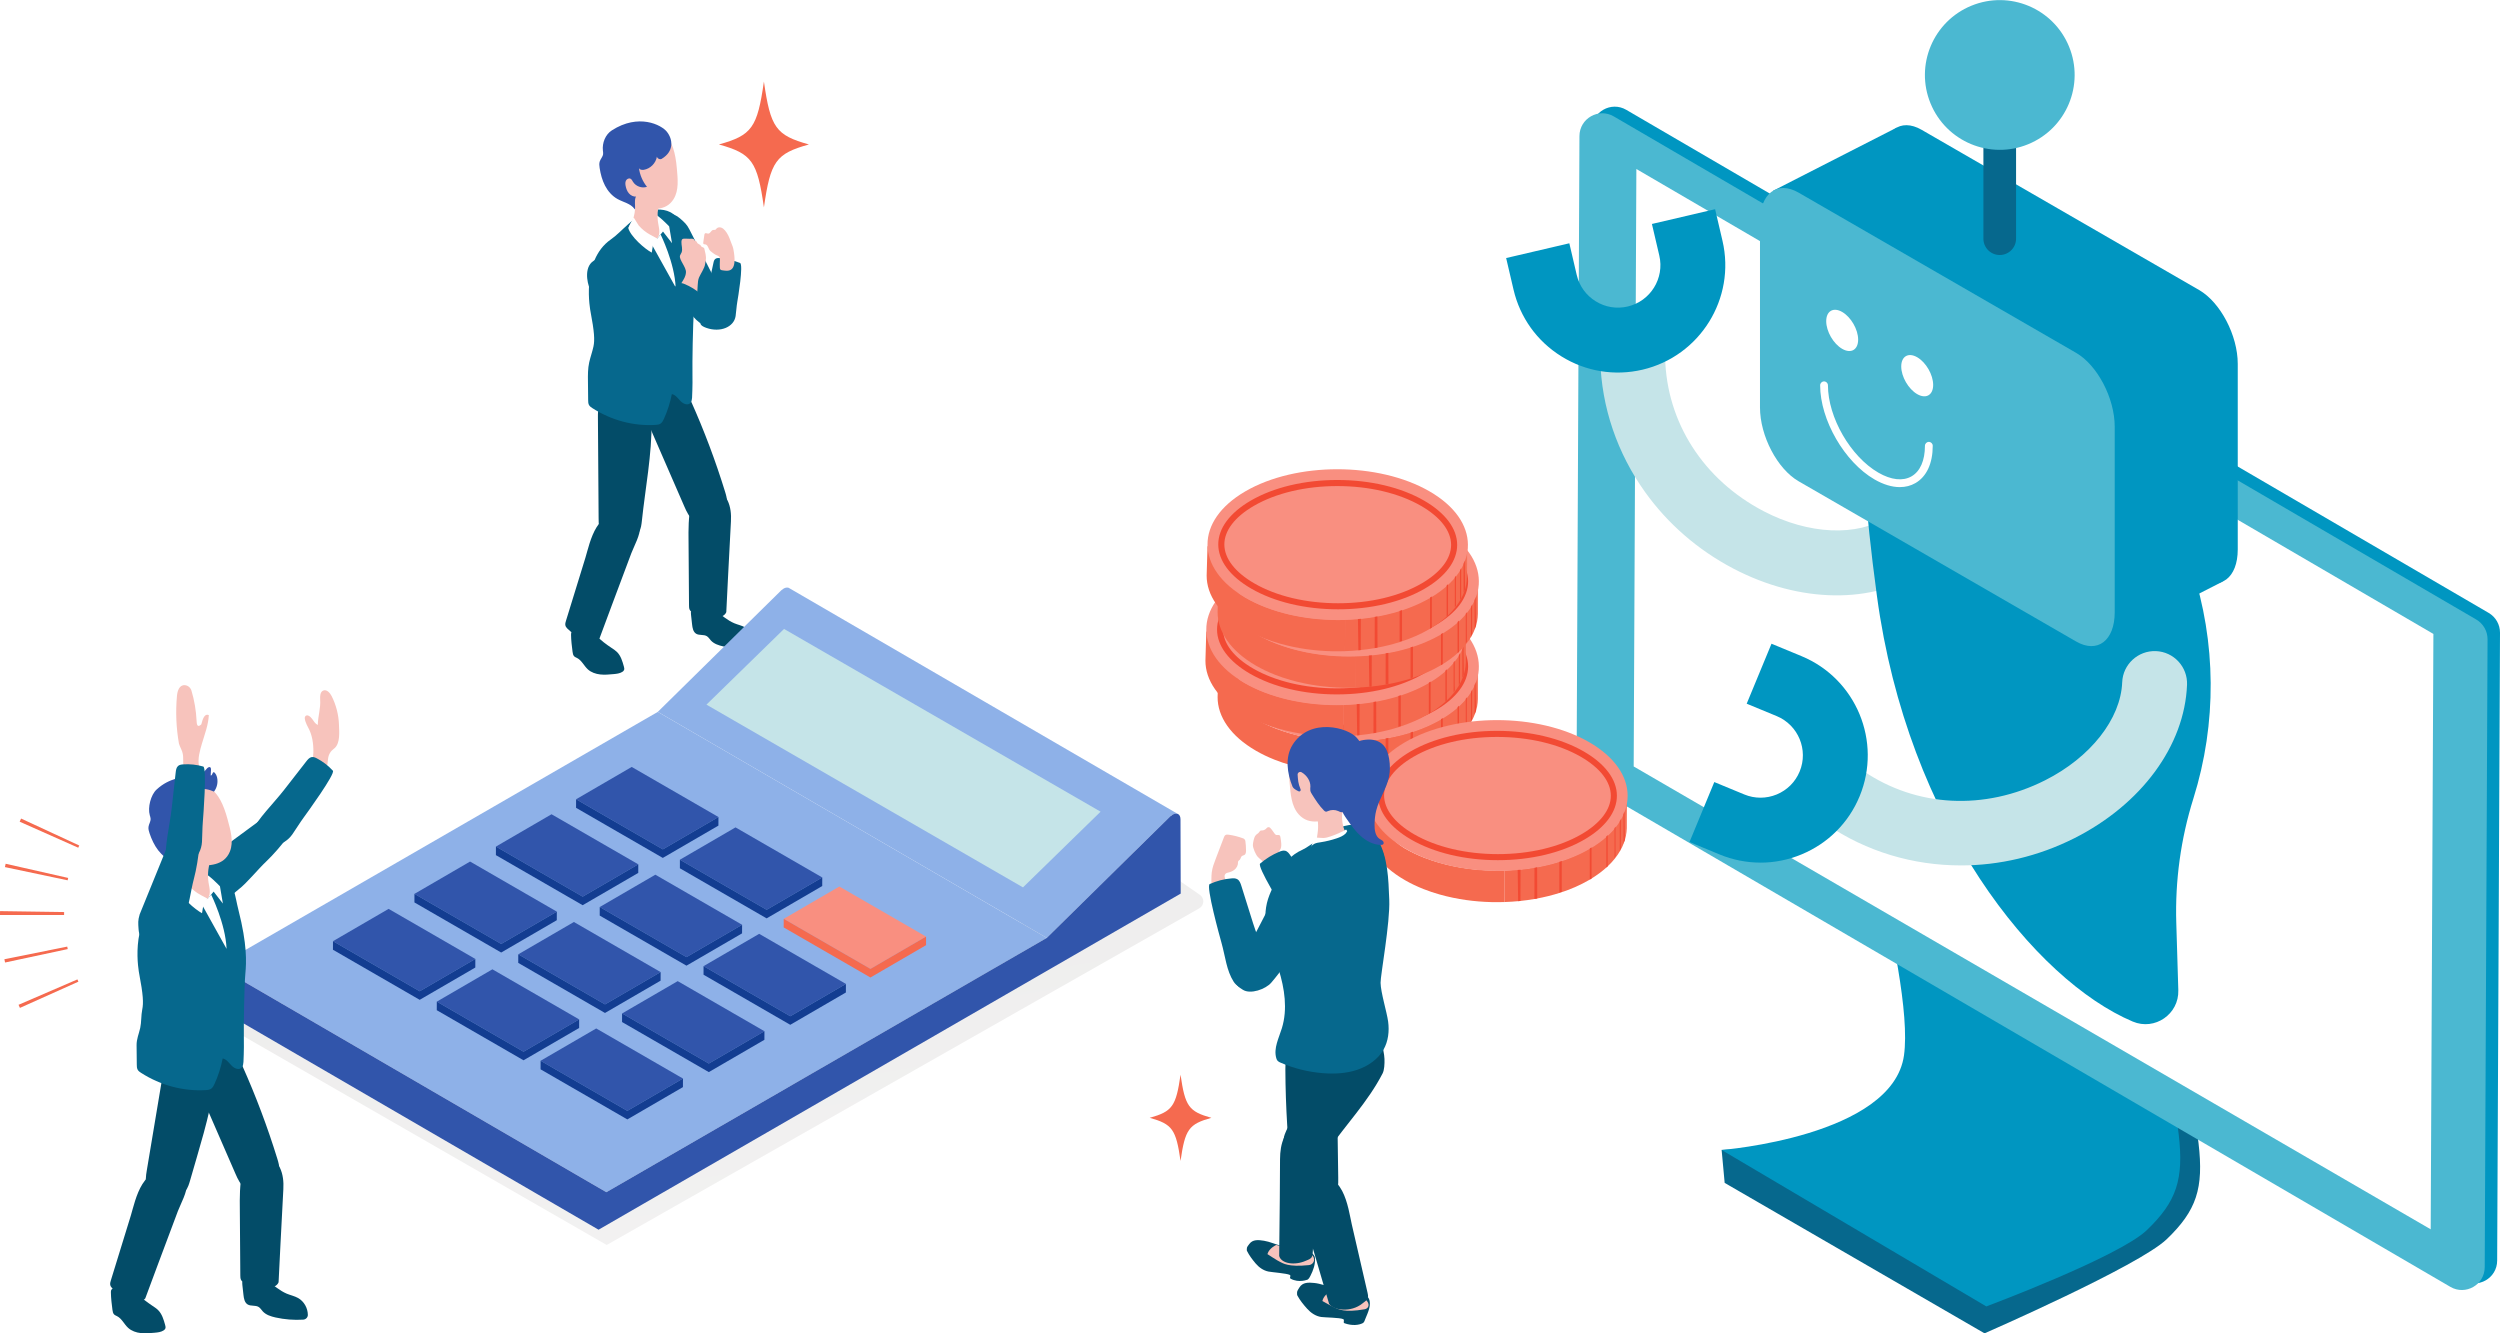 <?xml version="1.0" encoding="UTF-8"?> <svg xmlns="http://www.w3.org/2000/svg" xmlns:xlink="http://www.w3.org/1999/xlink" viewBox="0 0 1500 800"><defs><style>.cls-1{fill:#f56a4f;}.cls-1,.cls-2,.cls-3,.cls-4,.cls-5,.cls-6,.cls-7,.cls-8,.cls-9,.cls-10,.cls-11,.cls-12,.cls-13,.cls-14,.cls-15,.cls-16,.cls-17,.cls-18,.cls-19,.cls-20,.cls-21{stroke-width:0px;}.cls-2{fill:url(#_名称未設定グラデーション_2);}.cls-2,.cls-4,.cls-8,.cls-19,.cls-20{mix-blend-mode:multiply;}.cls-3{fill:#f7c3bc;}.cls-4{fill:url(#_名称未設定グラデーション_2-2);}.cls-5{fill:#949494;}.cls-6{fill:#8eb1e8;}.cls-22{mask:url(#mask-2);}.cls-7{fill:#3a4e69;}.cls-23{isolation:isolate;}.cls-8{fill:url(#_名称未設定グラデーション_2-3);}.cls-24{mask:url(#mask-3);}.cls-9{fill:none;}.cls-10{fill:#4bb8d1;}.cls-11{fill:#f98f80;}.cls-12{fill:#fff;}.cls-13{fill:#c5e4e8;}.cls-14{fill:#06688d;}.cls-15{fill:#f24a33;}.cls-16{fill:#034c68;}.cls-17{fill:#3155ab;}.cls-18{fill:#0096c1;}.cls-19{fill:url(#_名称未設定グラデーション_3);}.cls-25{filter:url(#luminosity-noclip);}.cls-26{mask:url(#mask-1);}.cls-27{mask:url(#mask);}.cls-20{fill:url(#_名称未設定グラデーション_3-2);}.cls-28{filter:url(#luminosity-noclip-3);}.cls-21{fill:#133d91;}</style><linearGradient id="_名称未設定グラデーション_2" x1="550.38" y1="1332.15" x2="50.49" y2="-1573.46" gradientUnits="userSpaceOnUse"><stop offset="0" stop-color="#fff"></stop><stop offset="1" stop-color="#bfbcbb"></stop></linearGradient><filter id="luminosity-noclip" x="728.59" y="387.34" width="165" height="84.08" color-interpolation-filters="sRGB" filterUnits="userSpaceOnUse"><feFlood flood-color="#fff" result="bg"></feFlood><feBlend in="SourceGraphic" in2="bg"></feBlend></filter><filter id="luminosity-noclip-2" x="728.59" y="-8592" width="165" height="32766" color-interpolation-filters="sRGB" filterUnits="userSpaceOnUse"><feFlood flood-color="#fff" result="bg"></feFlood><feBlend in="SourceGraphic" in2="bg"></feBlend></filter><mask id="mask-1" x="728.59" y="-8592" width="165" height="32766" maskUnits="userSpaceOnUse"></mask><linearGradient id="_名称未設定グラデーション_3" x1="1567.29" y1="124.3" x2="-8.05" y2="759.85" gradientUnits="userSpaceOnUse"><stop offset="0" stop-color="#b3b3b3"></stop><stop offset="1" stop-color="#fff"></stop></linearGradient><mask id="mask" x="728.59" y="387.34" width="165" height="84.08" maskUnits="userSpaceOnUse"><g class="cls-25"><g class="cls-26"><ellipse class="cls-19" cx="811.09" cy="429.38" rx="82.5" ry="42.04"></ellipse></g></g></mask><linearGradient id="_名称未設定グラデーション_2-2" x1="1567.29" y1="124.3" x2="-8.05" y2="759.85" xlink:href="#_名称未設定グラデーション_2"></linearGradient><filter id="luminosity-noclip-3" x="814.96" y="464.26" width="167.02" height="85.11" color-interpolation-filters="sRGB" filterUnits="userSpaceOnUse"><feFlood flood-color="#fff" result="bg"></feFlood><feBlend in="SourceGraphic" in2="bg"></feBlend></filter><filter id="luminosity-noclip-4" x="814.96" y="-8592" width="167.02" height="32766" color-interpolation-filters="sRGB" filterUnits="userSpaceOnUse"><feFlood flood-color="#fff" result="bg"></feFlood><feBlend in="SourceGraphic" in2="bg"></feBlend></filter><mask id="mask-3" x="814.96" y="-8592" width="167.02" height="32766" maskUnits="userSpaceOnUse"></mask><linearGradient id="_名称未設定グラデーション_3-2" x1="1218.44" y1="449.92" x2="4.25" y2="665.82" xlink:href="#_名称未設定グラデーション_3"></linearGradient><mask id="mask-2" x="814.96" y="464.26" width="167.02" height="85.11" maskUnits="userSpaceOnUse"><g class="cls-28"><g class="cls-24"><ellipse class="cls-20" cx="898.47" cy="506.81" rx="83.51" ry="42.55"></ellipse></g></g></mask><linearGradient id="_名称未設定グラデーション_2-3" x1="1218.44" y1="449.92" x2="4.25" y2="665.82" xlink:href="#_名称未設定グラデーション_2"></linearGradient></defs><g class="cls-23"><g id="_レイヤー_2"><g id="_レイヤー_1-2"><rect class="cls-9" width="1500" height="800"></rect><path class="cls-14" d="m413.71,137.78c-1.67-3.24-2.89-4.23-5.6-6.65-8.93-7.97-21.69.64-20.09,10.43.8,4.9,3.75,9.14,5.71,13.71,2.4,5.58,8.39,13.45,11.91,19.73,2.66,4.75,7.05,11.04,10.52,15.22s11.36,9.15,15.88,6.42l.98-1.85c3.09-5.84,3.14-12.82.15-18.71l-19.46-38.29Z"></path><path class="cls-16" d="m398.46,231.34c4.39-.89,9.57-.13,12.89,3.71,1.43,1.66,2.38,3.73,3.3,5.78,7.88,17.6,14.69,35.72,20.38,54.17.67,2.16,1.33,4.43,1.1,6.61-.46,4.31-4.11,6.84-7.45,8.77-3.79,2.19-8.43,4.27-12.44,1.73-2.72-1.72-4.27-5.09-5.64-8.23-8.08-18.57-16.16-37.14-24.25-55.71-1.75-4.02-3.91-9.91-.21-12.76,2.86-2.2,8.89-3.38,12.32-4.08Z"></path><path class="cls-16" d="m435.77,367.28c-1.6,4.25-10.71,4.66-18.08,1.15-1.46-.7-3.22-1.17-3.9-2.64-.36-.78-.37-1.67-.38-2.53-.1-13.16-.2-26.32-.29-39.48-.07-9.09-.88-40.26,17.36-29.96,2.62,1.48,4.77,3.78,6.07,6.49,1.85,3.84,2.26,8.27,2.01,12.52-.82,14.38-2.79,54.45-2.79,54.45Z"></path><path class="cls-16" d="m440.49,373.92c2.21.93,4.61,1.39,6.7,2.56,3.48,1.95,5.67,5.91,5.69,9.87,0,1.49-1.22,2.69-2.71,2.78-5.42.34-10.89-.09-16.19-1.28-2.75-.61-5.6-1.52-7.49-3.61-.78-.86-1.39-1.92-2.38-2.53-1.89-1.16-4.53-.32-6.42-1.47-1.8-1.09-2.21-3.48-2.44-5.57-.21-1.93-.43-3.86-.64-5.79-.09-.84-.18-1.72.18-2.49.49-1.06,1.69-1.59,2.82-1.89,9.99-2.67,14.82,6.02,22.89,9.42Z"></path><path class="cls-16" d="m359.7,383.03c-2.81,3.57-11.62,1.21-17.59-4.36-1.18-1.1-2.72-2.09-2.92-3.69-.11-.85.15-1.71.4-2.53,3.88-12.58,7.75-25.15,11.63-37.73,2.68-8.69,6.98-32.94,25.59-23.33,3.91,2.02,6.66,1.83,7.09,4.8.6,4.22-3.6,11.77-5.11,15.76-5.12,13.46-19.08,51.07-19.08,51.07Z"></path><path class="cls-16" d="m376.51,239.55c4.39.9,12.1,2.06,13.64,6.9.66,2.09.73,4.37.76,6.61.33,19.28-3.77,40.2-5.78,59.41-.24,2.25-.52,4.59-1.59,6.51-2.11,3.78-6.46,4.68-10.3,5.14-4.34.52-9.43.61-12.12-3.3-1.82-2.65-1.93-6.36-1.95-9.78-.14-20.25-.28-40.5-.42-60.75-.03-4.39.3-10.65,4.82-11.81,3.49-.9,9.51.38,12.93,1.09Z"></path><path class="cls-16" d="m366.95,388.75c1.11.75,2.26,1.48,3.22,2.42,2.33,2.3,3.29,5.61,4.16,8.76.19.68.37,1.42.11,2.07-.2.49-.62.85-1.06,1.13-1.52.96-3.39,1.16-5.19,1.33-2.69.26-5.41.51-8.09.21-2.69-.31-5.38-1.22-7.38-3.04-2.35-2.14-3.69-5.43-6.53-6.86-.54-.27-1.13-.47-1.58-.88-.77-.7-.95-1.82-1.08-2.84-.43-3.37-.86-6.75-.9-10.14,0-.54,0-1.12.3-1.57.23-.35.6-.59.95-.81,1.97-1.23,4.12-2.47,6.43-2.33,3.33.2,5.57,3.01,7.65,5.27,2.6,2.83,5.81,5.16,8.99,7.29Z"></path><path class="cls-14" d="m415.24,238.62c-.09,1.02-.22,2.1-.79,2.9-1.4,1.99-4.28.97-5.96-.71-1.68-1.69-3.17-3.99-5.39-4.34-1,5.14-2.6,10.14-4.73,14.81-.48,1.05-1.02,2.12-1.88,2.78-.93.71-2.11.83-3.23.89-13.12.79-26.43-2.75-37.88-10.1-.78-.5-1.58-1.06-2.03-1.94-.43-.85-.45-1.88-.46-2.87-.04-3.75-.08-7.51-.12-11.26-.04-3.79-.08-7.63.74-11.31.72-3.25,1.88-6.34,2.57-9.61.81-3.86.56-8.64-1.79-21.02,0,0-6.12-30.31,12.14-43.12,3.76-2.63,6.9-6.04,10.35-9.07,2.85-2.5,5.73-5.01,9.02-6.68,3.29-1.66,6.93-2.42,10.52-2.19,2.64.17,5.32.9,7.52,2.58,5.82,4.44,6.52,13.59,8.47,21.25,5.15,20.24,4.68,30.55,4.04,37.29-.63,6.74-1.02,31.07-.88,37.82.14,6.74-.24,13.88-.24,13.88Z"></path><path class="cls-12" d="m390.15,126.9c4.71,1.69,11.36,8.96,11.36,8.96l1.7,10.06-5.42-6.99-3.45,4.2-4.2-16.23Z"></path><path class="cls-3" d="m366.34,102.51c2.9,14.01,9.58,19.83,16.88,21.48,7.3,1.65,16.13,3.1,20.89-4.45,3.38-5.36,2.52-12.37,2-18.51-1.7-19.84-8.41-23.53-20.37-24.85-11.97-1.32-22.7,10.42-19.4,26.33Z"></path><path class="cls-17" d="m400.11,79.03c-3.32-4.13-16.92-11.14-33-.81-3.9,2.51-5.87,7.53-5.37,12.14.08.71.21,1.43.12,2.14-.21,1.6-1.52,2.85-2.02,4.38-.41,1.24-.26,2.6-.06,3.89.57,3.68,1.52,7.33,3.24,10.63,1.72,3.3,4.26,6.23,7.52,8.03,3.46,1.92,7.83,2.68,10.14,5.9.19.26.53.57.78.36.26-1.31.87-2.54,1.76-3.55-.84-1.24-1.36-2.68-1.51-4.17-1.64.14-3.27-.7-4.35-1.94-1.08-1.25-1.67-2.85-1.98-4.47-.2-1.07-.29-2.22.2-3.19.49-.97,1.72-1.63,2.7-1.16.73.35,1.08,1.16,1.5,1.85,1.68,2.75,5.36,4.08,8.41,3.04-2.62-3.24-4.32-7.23-4.84-11.37.3,1.1,1.76,1.35,2.89,1.17,3.94-.62,7.29-3.97,7.9-7.91.26,1.16,1.85,1.92,2.87,1.32,7.44-4.43,6.84-11.62,3.09-16.28Z"></path><path class="cls-3" d="m378.4,134.17c-.36.54-.78,1.1-.8,1.75-.02.8.56,1.48,1.11,2.06,3.13,3.34,6.82,6.85,11.39,6.94,1.1.02,2.23-.18,3.15-.77,1.58-1.01,2.29-3,2.34-4.87.05-1.88-.44-3.72-.73-5.57-.65-4.09-.33-8.32.92-12.27.33-1.03.71-2.16.31-3.17-.36-.89-1.26-1.43-2.14-1.83-3.57-1.61-10.95-2.81-12.61,2.03-.74,2.15-.16,4.82-.32,7.05-.21,3.04-.92,6.08-2.63,8.64Z"></path><path class="cls-12" d="m394.36,143.13l-2.22,1.8-1.1,6.64c-4.03-2.11-12.74-9.59-14.11-14.85l3.23-6.33,3.02,4.85c1.98,2.3,4.37,4.22,7.04,5.66l4.13,2.23Z"></path><path class="cls-12" d="m396.37,140.68s8.47,17.1,9.01,31.72l-15.28-27.47,4.26-1.8,2.01-2.45Z"></path><path class="cls-14" d="m423.73,196.7c8.43,3.02,16.68-.47,17.64-7.07.4-2.75.51-5.66,1.01-8.52.38-2.15,3.8-22.51,1.63-23.35-3.7-1.43-7.59-2.4-11.44-2.85-1.04-.12-2.15-.2-2.96.19-1.03.48-1.31,1.55-1.52,2.53-1.06,4.92-2.13,9.85-3.19,14.77-1.57,7.25-5.26,15.73-4.56,21.85.11.95,1.48,1.77,3.39,2.45Z"></path><path class="cls-3" d="m433.38,162.19c-.44-.06-.91-.17-1.18-.52-.23-.3-.27-.69-.29-1.07-.27-5.86,1.04-6.36-2.28-7.6-.73-.27-2.85-1.88-3.42-2.41-1.27-1.16-1.32-3.69-3.02-3.96-.38-.06-.84,0-1.1-.29-.21-.23-.17-.59-.13-.89.21-1.5.43-3.01.65-4.51.04-.31.1-.64.33-.85.53-.47,1.34.12,2.04.08,1.25-.06,1.68-1.98,2.91-2.21.47-.09.99.09,1.4-.14.25-.14.39-.41.58-.63.64-.76,1.79-.95,2.74-.66.95.29,1.73.98,2.38,1.73,1.58,1.82,2.54,4.09,3.34,6.36,1.34,3.79,1.47,2.99,2.05,6.95,1.81,12.22-3.63,11.12-7.02,10.61Z"></path><path class="cls-3" d="m411.58,163.34c.14-3.12-4.23-7.51-3.59-9.94.18-.67.67-1.22.94-1.87.83-2.02-.17-4.31-.07-6.49.03-.56.15-1.17.56-1.55.64-.59,3.39-.14,4.26-.22,3.78-.34,2.19.93,3.88,1.38.52.14.64,1.02,1.04,1.38.39.35,1.68.85,1.87,1.34.49,1.28,1.94.73,2.15,1.91.36,1.98,1.26,4.26.88,6.66-.16.99-.31,1.58-.44,2.57-.3,2.4-2.7,5.75-3.64,7.98-.59,1.39-.69,2.92-.78,4.42-.21,3.47-.42,6.94-.63,10.41-.13,2.12-5.41.52-6.18-.03-1.75-1.23-3.22-4.08-3.82-6.11-1.44-4.9,3.34-6.76,3.57-11.85Z"></path><path class="cls-14" d="m389.97,224.11c-5.28,2.32-13.56-1.46-15.92-5.24-8.77-14.05-13.11-30.27-20.08-45.41-1.77-3.84-3.95-14.42,3.43-17.62,6.7-2.9,14.67.86,17.29,4.28,1.47,1.92,4.22,10.13,5.39,12.23,4.88,8.81,10.08,23.75,16.04,35.09,2.35,4.48,1.83,13.17-4.19,15.81l-1.96.86Z"></path><path class="cls-14" d="m379.12,220.72c6.88,5.76,17.1,3.31,21.64-4.75,1.89-3.35,3.57-6.98,5.63-10.45,1.55-2.61,16.01-27.33,14.27-28.89-2.97-2.66-6.37-4.78-10.01-6.24-.99-.4-2.06-.75-3.09-.46-1.3.37-2.16,1.64-2.9,2.82-3.74,5.92-7.47,11.85-11.21,17.77-5.5,8.72-13.82,18.49-16.42,26.33-.41,1.22.54,2.57,2.1,3.87Z"></path><path class="cls-1" d="m485.35,86.68c-19.82,5.54-23.04,10.03-27,37.74-3.96-27.71-7.18-32.2-27-37.74,19.82-5.54,23.04-10.03,27-37.74,3.96,27.71,7.18,32.2,27,37.74Z"></path><g id="calculator"><path class="cls-2" d="m679,508.64c-101.24,70.6-202.49,141.19-303.73,211.79-41.62-20.2-83.79-41.17-126.44-62.94-40.62-20.73-80.39-41.53-119.31-62.35-1.79-.68-4.79-1.45-7.69-.17-.26.12-.48.23-.68.34-2.32,1.34-4.93,4.64-3.95,8.08.99,3.47,4.92,4.6,5.16,4.67,80.55,46.31,161.1,92.62,241.65,138.93l355.53-201.98c3.1-1.76,3.3-6.09.37-8.12-13.64-9.42-27.27-18.84-40.91-28.26Zm-308.5,219.17s.01-.09.02-.13c0,.04-.01.09-.02.13,0,0,0,0,0,0Zm1.48-4.05c.06-.1.12-.2.18-.29,0,0,0,0,0,0-.06.1-.12.2-.18.29Zm.28-.43s0,0,0,0c.06-.09.13-.18.19-.27-.06.09-.13.18-.19.27Z"></path><g class="cls-23"><path class="cls-6" d="m473.52,352.85s-.02,0-.03-.01c-.08-.04-.16-.08-.24-.12-.02,0-.03-.01-.05-.02-.03-.01-.05-.02-.08-.03-.04-.01-.08-.03-.12-.04-.05-.01-.09-.02-.14-.03-.03,0-.06-.01-.08-.02-.01,0-.03,0-.04,0-.09-.02-.19-.03-.29-.03,0,0-.01,0-.02,0-.02,0-.05,0-.07,0-.07,0-.15,0-.22,0-.03,0-.05,0-.08,0-.05,0-.1,0-.15.01-.04,0-.09,0-.13.01-.04,0-.08.02-.12.03-.06.01-.13.03-.2.04-.04,0-.07.01-.11.02-.03,0-.07.03-.11.04-.11.03-.22.07-.33.11-.04.02-.08.02-.12.04-.02,0-.04.02-.07.03-.19.08-.39.18-.58.29l116.7,67.82-116.7-67.82c-.44.25-.88.58-1.33.98h0l-74.13,72.97,233.39,135.63,74.13-72.97h0c.44-.4.89-.73,1.33-.98h0c.2-.11.39-.21.59-.29.06-.03.12-.05.18-.07.11-.04.22-.08.33-.11.07-.02.14-.04.21-.06.07-.02.13-.03.2-.04.08-.02.17-.03.25-.04.05,0,.1-.01.14-.01.1,0,.2,0,.3,0,.03,0,.05,0,.08,0,.12,0,.24.02.35.04.03,0,.06.01.08.02.09.02.18.05.26.08.03,0,.05.02.08.03.11.04.21.09.32.15l-233.39-135.63Z"></path><polygon class="cls-6" points="394.69 427.12 130.42 579.7 363.82 715.33 628.08 562.76 394.69 427.12"></polygon><path class="cls-17" d="m708.29,491.53c0-3.11-2.22-4.19-4.76-2.73-.44.25-.88.58-1.33.98l-74.13,72.97-264.27,152.57-233.39-135.63c-.25.15-.5.32-.74.5-.04.03-.08.06-.12.09-.23.18-.45.38-.67.59-.02.02-.04.03-.06.05-.03.03-.07.07-.1.11-.11.11-.21.22-.32.34-.03.04-.07.07-.1.11-.03.03-.05.07-.08.1-.06.07-.12.15-.18.22-.04.05-.08.1-.12.15-.03.04-.06.08-.09.13-.05.06-.09.12-.13.18-.03.04-.06.08-.09.12-.05.07-.1.14-.14.22-.03.05-.06.09-.09.14-.01.02-.03.04-.04.06-.08.13-.17.27-.25.4,0,0,0,.02-.01.03-.02.03-.03.06-.05.08-.05.1-.11.19-.16.29-.02.05-.05.09-.07.14-.02.05-.05.1-.07.14-.02.04-.04.08-.06.12-.05.11-.1.22-.15.34,0,.02-.02.04-.03.06,0,0,0,.01,0,.02-.06.14-.12.28-.17.43-.01.03-.02.05-.03.08-.02.05-.04.1-.06.16-.03.07-.05.14-.08.21-.02.06-.03.11-.05.17-.02.07-.04.13-.06.2-.01.04-.03.08-.04.12-.02.07-.04.15-.05.22-.02.08-.04.16-.06.24,0,.03-.01.06-.02.08-.01.06-.02.12-.03.17-.02.13-.05.25-.07.38,0,.03-.01.07-.02.1,0,.03,0,.06,0,.1-.03.28-.06.56-.05.84h0l.04,14.27,233.39,135.63,349.3-201.67-.13-44.61Zm-349.14,230.97h0c0,.07-.02.13-.02.2,0,0,0,0,0,0,0-.07.01-.13.02-.2Zm1.61-4.14s0,0,0,0c-.06.1-.12.2-.18.29.06-.1.12-.2.18-.29Zm.09-.14c.06-.09.12-.18.19-.27-.06.09-.13.18-.19.27,0,0,0,0,0,0Zm1.26-1.56c.05-.05.1-.11.16-.16h0c-.05.05-.11.1-.16.16h0Zm.83-.75s.02-.01.02-.02c0,0-.02.01-.02.02h0Zm-3.88,7.62h0s0,0,0,0h0Z"></path></g><g class="cls-23"><polygon class="cls-17" points="379.02 460.16 345.65 479.56 397.7 509.61 431.07 490.21 379.02 460.16"></polygon><polygon class="cls-21" points="397.7 509.61 345.65 479.56 345.64 484.7 397.68 514.75 431.05 495.36 431.07 490.21 397.7 509.61"></polygon></g><g class="cls-23"><polygon class="cls-17" points="441.31 496.43 407.94 515.83 459.99 545.87 493.36 526.48 441.31 496.43"></polygon><polygon class="cls-21" points="459.99 545.87 407.94 515.83 407.93 520.97 459.97 551.02 493.34 531.62 493.36 526.48 459.99 545.87"></polygon></g><g class="cls-23"><polygon class="cls-11" points="503.6 531.91 470.23 551.31 522.27 581.35 555.64 561.96 503.6 531.91"></polygon><polygon class="cls-1" points="522.27 581.35 470.23 551.31 470.21 556.45 522.26 586.5 555.63 567.1 555.64 561.96 522.27 581.35"></polygon></g><g class="cls-23"><polygon class="cls-17" points="330.92 488.55 297.56 507.94 349.6 537.99 382.97 518.6 330.92 488.55"></polygon><polygon class="cls-21" points="349.6 537.99 297.56 507.94 297.54 513.08 349.59 543.13 382.96 523.74 382.97 518.6 349.6 537.99"></polygon></g><g class="cls-23"><polygon class="cls-17" points="393.21 524.82 359.84 544.21 411.89 574.26 445.26 554.87 393.21 524.82"></polygon><polygon class="cls-21" points="411.89 574.26 359.84 544.21 359.83 549.35 411.88 579.4 445.24 560.01 445.26 554.87 411.89 574.26"></polygon></g><g class="cls-23"><polygon class="cls-17" points="455.5 560.3 422.13 579.69 474.18 609.74 507.55 590.35 455.5 560.3"></polygon><polygon class="cls-21" points="474.18 609.74 422.13 579.69 422.12 584.83 474.16 614.88 507.53 595.49 507.55 590.35 474.18 609.74"></polygon></g><g class="cls-23"><polygon class="cls-17" points="282.04 516.93 248.67 536.32 300.72 566.37 334.09 546.98 282.04 516.93"></polygon><polygon class="cls-21" points="300.72 566.37 248.67 536.32 248.66 541.47 300.7 571.52 334.07 552.12 334.09 546.98 300.72 566.37"></polygon></g><g class="cls-23"><polygon class="cls-17" points="344.33 553.2 310.96 572.59 363.01 602.64 396.38 583.25 344.33 553.2"></polygon><polygon class="cls-21" points="363.01 602.64 310.96 572.59 310.95 577.74 362.99 607.78 396.36 588.39 396.38 583.25 363.01 602.64"></polygon></g><g class="cls-23"><polygon class="cls-17" points="406.62 588.68 373.25 608.07 425.29 638.12 458.66 618.73 406.62 588.68"></polygon><polygon class="cls-21" points="425.29 638.12 373.25 608.07 373.23 613.22 425.28 643.26 458.65 623.87 458.66 618.73 425.29 638.12"></polygon></g><g class="cls-23"><polygon class="cls-17" points="233.16 545.32 199.79 564.71 251.83 594.76 285.2 575.37 233.16 545.32"></polygon><polygon class="cls-21" points="251.83 594.76 199.79 564.71 199.77 569.85 251.82 599.9 285.19 580.51 285.2 575.37 251.83 594.76"></polygon></g><g class="cls-23"><polygon class="cls-17" points="295.44 581.59 262.08 600.98 314.12 631.03 347.49 611.64 295.44 581.59"></polygon><polygon class="cls-21" points="314.12 631.03 262.08 600.98 262.06 606.12 314.11 636.17 347.48 616.78 347.49 611.64 314.12 631.03"></polygon></g><g class="cls-23"><polygon class="cls-17" points="357.73 617.07 324.36 636.46 376.41 666.51 409.78 647.12 357.73 617.07"></polygon><polygon class="cls-21" points="376.41 666.51 324.36 636.46 324.35 641.6 376.4 671.65 409.76 652.26 409.78 647.12 376.41 666.51"></polygon></g><polygon class="cls-13" points="470.42 377.36 423.87 422.78 613.79 532.43 660.35 487.01 470.42 377.36"></polygon></g><path class="cls-14" d="m1112.68,435.57s48.46,154.38,41.64,203.08c-6.82,48.7-121.34,51.33-121.34,51.33l1.82,19.75,155.93,90.27s92.59-40.42,109.32-56.49c35.81-34.38,17.39-53.2-7.05-198.44l-180.32-109.5Z"></path><path class="cls-18" d="m1191.79,783.85s79.6-29.73,96.34-45.79c35.81-34.38,17.39-53.19-7.05-198.44l-180.32-109.5s48.46,154.38,41.64,203.08c-6.82,48.7-109.43,56.78-109.43,56.78"></path><path class="cls-18" d="m960.24,466.31c-4.23-2.47-6.82-7-6.8-11.9l1.7-376.75c.05-10.55,11.49-17.09,20.61-11.77l517.45,301.85c4.23,2.47,6.82,7,6.8,11.9l-1.7,376.75c-.05,10.55-11.49,17.09-20.61,11.77l-517.45-301.85Z"></path><path class="cls-10" d="m952.77,470.27c-4.23-2.47-6.82-7-6.8-11.9l1.7-376.75c.05-10.55,11.49-17.09,20.61-11.77l517.45,301.85c4.23,2.47,6.82,7,6.8,11.9l-1.7,376.75c-.05,10.55-11.49,17.09-20.61,11.77l-517.45-301.85Z"></path><polygon class="cls-12" points="980.21 459.88 1458.42 737.59 1460.04 380.36 981.82 101.4 980.21 459.88"></polygon><path class="cls-13" d="m987.11,295.33c-16.62-23.19-26.28-50.84-26.95-79.78-.25-10.75,8.26-19.67,19.01-19.91,10.75-.25,19.66,8.26,19.91,19.01.9,38.76,22.96,73.16,59.01,92.02,27.04,14.15,56.38,15.46,74.75,3.33,8.97-5.92,21.05-3.4,26.97,5.52,5.92,8.97,3.45,21.05-5.52,26.97-30.47,20.11-74.25,19.6-114.25-1.33-21.49-11.24-39.49-27.08-52.93-45.84Z"></path><path class="cls-18" d="m918.46,196.66c-4.86-6.78-8.38-14.51-10.34-22.87l-4.43-18.96,37.91-8.86,4.43,18.96c1.54,6.62,5.58,12.23,11.35,15.82,5.77,3.59,12.6,4.71,19.22,3.16,13.66-3.19,22.18-16.91,18.98-30.57l-4.43-18.96,37.91-8.86,4.43,18.96c8.08,34.57-13.47,69.26-48.03,77.34-16.74,3.91-34.01,1.08-48.62-8-7.31-4.54-13.52-10.37-18.39-17.16Z"></path><path class="cls-18" d="m1307.75,318.22c-35.4-58.49-94.37-97.69-133.08-97.69-58.42,0-63.2,27.73-48.53,136.89,18.36,136.66,95.1,230.83,153.51,255.52,13.22,5.59,27.77-4.44,27.34-18.78l-1.22-40.46c-.76-25.27,2.71-50.49,10.27-74.61h0c14.15-45.15,13.82-93.6-.96-138.55l-7.33-22.31Z"></path><path class="cls-18" d="m1319.46,347.19l-166.46-96.11c-12.81-7.4-23.19-27.24-23.19-44.31v-111.34c0-17.08,10.38-24.93,23.19-17.53l166.46,96.11c12.81,7.4,23.19,27.24,23.19,44.31v111.34c0,17.08-10.38,24.93-23.19,17.53Z"></path><polygon class="cls-18" points="1268.83 317.19 1260.22 386.41 1333.8 348.84 1268.83 317.19"></polygon><polygon class="cls-18" points="1063.82 114.47 1138.05 76.55 1135.94 148.35 1063.82 114.47"></polygon><path class="cls-10" d="m1245.64,384.88l-166.46-96.11c-12.81-7.4-23.19-27.24-23.19-44.31v-111.34c0-17.08,10.38-24.93,23.19-17.53l166.46,96.11c12.81,7.4,23.19,27.24,23.19,44.31v111.34c0,17.08-10.38,24.93-23.19,17.53Z"></path><path class="cls-12" d="m1114.89,203.78c0,6.11-4.29,8.59-9.58,5.53-5.29-3.06-9.58-10.49-9.58-16.6s4.29-8.59,9.58-5.53c5.29,3.06,9.58,10.49,9.58,16.6Z"></path><path class="cls-12" d="m1139.9,292.27c-4.72,0-9.89-1.55-15.21-4.62-17.98-10.38-32.6-35.71-32.6-56.47,0-1.29,1.05-2.34,2.34-2.34s2.34,1.05,2.34,2.34c0,19.27,13.58,42.79,30.27,52.42,7.64,4.41,14.7,5.2,19.89,2.2,5.18-2.99,8.04-9.5,8.04-18.33,0-1.29,1.05-2.34,2.34-2.34s2.34,1.05,2.34,2.34c0,10.57-3.68,18.51-10.37,22.37-2.8,1.62-5.96,2.42-9.35,2.42Z"></path><path class="cls-12" d="m1159.9,230.95c0,6.11-4.29,8.59-9.58,5.53-5.29-3.06-9.58-10.49-9.58-16.6s4.29-8.59,9.58-5.53,9.58,10.49,9.58,16.6Z"></path><path class="cls-14" d="m1199.84,153.01h0c-5.41,0-9.8-4.39-9.8-9.8v-60.09c0-5.41,4.39-9.8,9.8-9.8h0c5.41,0,9.8,4.39,9.8,9.8v60.09c0,5.41-4.39,9.8-9.8,9.8Z"></path><circle class="cls-10" cx="1199.84" cy="44.91" r="44.91" transform="translate(72.72 458.72) rotate(-22.3)"></circle><path class="cls-13" d="m1176.49,519.25c-28.54,0-56.63-8.26-80.54-24.57-8.88-6.06-11.17-18.17-5.11-27.05,6.06-8.88,18.17-11.17,27.05-5.11,32.03,21.85,72.84,23.96,109.17,5.65,27.25-13.73,45.41-36.82,46.26-58.81.41-10.74,9.5-19.09,20.2-18.7,10.74.42,19.12,9.46,18.7,20.2-1.41,36.48-27.33,71.76-67.64,92.08-21.66,10.91-45.02,16.32-68.09,16.32Z"></path><path class="cls-18" d="m1056.3,517.57c-8.34,0-16.67-1.64-24.61-4.92l-17.99-7.44,14.88-35.98,17.99,7.44c6.28,2.6,13.19,2.59,19.47,0,6.28-2.6,11.17-7.5,13.76-13.78,5.36-12.96-.82-27.87-13.79-33.24l-17.99-7.44,14.88-35.98,17.99,7.44c32.8,13.57,48.45,51.3,34.88,84.1-6.57,15.89-18.94,28.27-34.83,34.86-7.95,3.3-16.31,4.95-24.66,4.95Z"></path><g id="money"><g class="cls-27"><ellipse class="cls-4" cx="811.09" cy="429.38" rx="82.5" ry="42.04"></ellipse></g><g class="cls-23"><g class="cls-23"><g class="cls-23"><path class="cls-5" d="m886.84,400.41l-.05,18.97c0-.23.01-.46.01-.69l.05-18.97c0,.23,0,.46-.01.69Z"></path><path class="cls-1" d="m886.33,404.89l-.05,18.97c.3-1.49.47-2.98.51-4.48l.05-18.97c-.04,1.5-.21,2.99-.51,4.48Z"></path><path class="cls-1" d="m885.06,409.29l-.05,18.97c.55-1.45.97-2.92,1.26-4.4l.05-18.97c-.3,1.47-.72,2.94-1.26,4.4Z"></path><path class="cls-1" d="m882.98,413.73l-.05,18.97c.83-1.46,1.52-2.94,2.08-4.44l.05-18.97c-.56,1.5-1.25,2.98-2.08,4.44Z"></path><path class="cls-1" d="m879.84,418.4l-.05,18.97c1.2-1.53,2.25-3.09,3.14-4.67l.05-18.97c-.89,1.58-1.94,3.14-3.14,4.67Z"></path><path class="cls-1" d="m874.99,423.61l-.05,18.97c1.83-1.69,3.44-3.43,4.84-5.21l.05-18.97c-1.4,1.78-3.02,3.52-4.84,5.21Z"></path><path class="cls-1" d="m865.1,430.93l-.05,18.97c3.79-2.28,7.09-4.74,9.89-7.33l.05-18.97c-2.8,2.59-6.1,5.04-9.89,7.33Z"></path><path class="cls-1" d="m864.15,431.5c-5.21,3.03-10.98,5.54-17.12,7.53l-.05,18.97c6.14-1.99,11.91-4.5,17.12-7.53.32-.19.64-.37.95-.56l.05-18.97c-.31.19-.63.38-.95.56Z"></path><path class="cls-1" d="m832.24,442.71l-.05,18.97c5.09-.92,10.05-2.15,14.79-3.68l.05-18.97c-4.74,1.54-9.7,2.76-14.79,3.68Z"></path><path class="cls-1" d="m822.27,444.1l-.05,18.97c3.36-.33,6.69-.8,9.97-1.39l.05-18.97c-3.27.59-6.6,1.05-9.97,1.39Z"></path><path class="cls-1" d="m813.61,444.67l-.05,18.97c2.9-.1,5.79-.29,8.66-.58l.05-18.97c-2.87.29-5.76.48-8.66.58Z"></path><path class="cls-1" d="m805.61,444.71c-2.57-.06-5.14-.2-7.69-.41-2.55-.21-5.08-.49-7.59-.85-2.61-.37-5.2-.82-7.74-1.35-2.76-.57-5.49-1.24-8.15-2-3.26-.93-6.43-2-9.49-3.2-3.97-1.57-7.74-3.37-11.27-5.4-15.4-8.89-22.6-31.28-22.6-31.28l-.52,18.03c-.03,11.65,7.66,23.33,23.06,32.22,3.53,2.04,7.3,3.84,11.27,5.4,3.06,1.21,6.23,2.27,9.49,3.2,2.66.76,5.38,1.42,8.15,2,2.55.53,5.13.98,7.74,1.35,2.51.36,5.05.64,7.59.85,2.55.21,5.12.35,7.69.41,2.67.07,5.34.05,8-.04l.05-18.97c-2.66.09-5.33.1-8,.04Z"></path></g></g><path class="cls-11" d="m864.25,367.74c-30.61-17.67-80.07-17.67-110.48,0-30.41,17.67-30.25,46.32.36,63.99,30.61,17.67,80.07,17.67,110.48,0,30.41-17.67,30.25-46.32-.36-63.99Z"></path><path class="cls-15" d="m861.03,373.32c-13.84-7.99-32.34-12.39-52.09-12.39s-38.18,4.4-51.92,12.38c-12.58,7.31-19.51,16.65-19.49,26.3.01,9.73,7.06,19.16,19.84,26.53,13.84,7.99,32.33,12.39,52.08,12.39h0c19.75,0,38.19-4.4,51.93-12.38,12.58-7.31,19.51-16.65,19.49-26.3-.01-9.73-7.06-19.15-19.84-26.53Zm-1.49,49.68c-13.19,7.67-30.98,11.89-50.09,11.89h0c-19.12,0-36.97-4.23-50.26-11.9-11.6-6.7-18-15-18.01-23.38-.01-8.29,6.27-16.51,17.68-23.14,13.19-7.66,30.98-11.89,50.09-11.89s36.98,4.23,50.27,11.9c11.6,6.7,18,15,18.01,23.38.01,8.29-6.27,16.51-17.68,23.14Z"></path></g><polygon class="cls-15" points="821.32 444.38 823.06 444.22 823 462.99 821.61 463.13 821.32 444.38"></polygon><path class="cls-15" d="m831.4,443.06c.54-.1,1.08-.19,1.61-.29.02,6.25.04,12.5.06,18.75l-1.7.31c0-6.26.02-12.51.03-18.77Z"></path><polygon class="cls-15" points="846.33 439.47 847.79 439.03 847.79 457.55 846.33 458 846.33 439.47"></polygon><polygon class="cls-15" points="864.58 431.48 865.67 430.83 865.67 449.52 864.58 450.18 864.58 431.48"></polygon><polygon class="cls-15" points="874.54 424.24 875.39 423.45 875.39 442.16 874.54 442.95 874.54 424.24"></polygon><polygon class="cls-15" points="880.14 418.4 879.45 419.24 879.45 437.37 880.14 436.2 880.14 418.4"></polygon><polygon class="cls-15" points="883.28 413.84 882.59 415.06 882.57 433.09 883.28 431.65 883.28 413.84"></polygon><polygon class="cls-15" points="885.38 409.22 884.72 411.1 884.72 428.68 885.61 426.48 885.38 409.22"></polygon><g class="cls-23"><g class="cls-23"><g class="cls-23"><path class="cls-5" d="m879.54,378.53l-.05,18.97c0-.23.01-.46.01-.69l.05-18.97c0,.23,0,.46-.01.69Z"></path><path class="cls-1" d="m879.03,383.01l-.05,18.97c.3-1.49.47-2.98.51-4.48l.05-18.97c-.04,1.5-.21,2.99-.51,4.48Z"></path><path class="cls-1" d="m877.77,387.41l-.05,18.97c.55-1.45.97-2.92,1.26-4.4l.05-18.97c-.3,1.47-.72,2.94-1.26,4.4Z"></path><path class="cls-1" d="m875.69,391.85l-.05,18.97c.83-1.46,1.52-2.94,2.08-4.44l.05-18.97c-.56,1.5-1.25,2.98-2.08,4.44Z"></path><path class="cls-1" d="m872.54,396.52l-.05,18.97c1.2-1.53,2.25-3.09,3.14-4.67l.05-18.97c-.89,1.58-1.94,3.14-3.14,4.67Z"></path><path class="cls-1" d="m867.7,401.73l-.05,18.97c1.83-1.69,3.44-3.43,4.84-5.21l.05-18.97c-1.4,1.78-3.02,3.52-4.84,5.21Z"></path><path class="cls-1" d="m857.81,409.05l-.05,18.97c3.79-2.28,7.09-4.74,9.89-7.33l.05-18.97c-2.8,2.59-6.1,5.04-9.89,7.33Z"></path><path class="cls-1" d="m856.85,409.61c-5.21,3.03-10.98,5.54-17.12,7.53l-.05,18.97c6.14-1.99,11.91-4.5,17.12-7.53.32-.19.64-.37.95-.56l.05-18.97c-.31.19-.63.38-.95.56Z"></path><path class="cls-1" d="m824.94,420.83l-.05,18.97c5.09-.92,10.05-2.15,14.79-3.68l.05-18.97c-4.74,1.54-9.7,2.76-14.79,3.68Z"></path><path class="cls-1" d="m814.98,422.21l-.05,18.97c3.36-.33,6.69-.8,9.97-1.39l.05-18.97c-3.27.59-6.6,1.05-9.97,1.39Z"></path><path class="cls-1" d="m806.31,422.79l-.05,18.97c2.9-.1,5.79-.29,8.66-.58l.05-18.97c-2.87.29-5.76.48-8.66.58Z"></path><path class="cls-1" d="m798.31,422.83c-2.57-.06-5.14-.2-7.69-.41-2.55-.21-5.08-.49-7.59-.85-2.61-.37-5.2-.82-7.74-1.35-2.76-.57-5.49-1.24-8.15-2-3.26-.93-6.43-2-9.49-3.2-3.97-1.57-7.74-3.37-11.27-5.4-15.4-8.89-22.6-31.28-22.6-31.28l-.52,18.03c-.03,11.66,7.66,23.33,23.06,32.22,3.53,2.04,7.3,3.84,11.27,5.4,3.06,1.21,6.23,2.27,9.49,3.2,2.66.76,5.38,1.42,8.15,2,2.55.53,5.13.98,7.74,1.35,2.51.36,5.05.64,7.59.85,2.55.21,5.12.35,7.69.41,2.67.07,5.34.05,8-.04l.05-18.97c-2.66.09-5.33.1-8,.04Z"></path></g></g><path class="cls-11" d="m856.96,345.86c-30.61-17.67-80.07-17.67-110.48,0s-30.25,46.32.36,63.99c30.61,17.67,80.07,17.67,110.48,0,30.41-17.67,30.25-46.32-.36-63.99Z"></path><path class="cls-15" d="m853.73,351.44c-13.84-7.99-32.34-12.39-52.09-12.39s-38.18,4.4-51.92,12.38c-12.58,7.31-19.51,16.65-19.49,26.3.01,9.73,7.06,19.16,19.84,26.53,13.84,7.99,32.33,12.39,52.08,12.39h0c19.75,0,38.19-4.4,51.93-12.38,12.58-7.31,19.51-16.65,19.49-26.3-.01-9.73-7.06-19.15-19.84-26.53Zm-1.49,49.68c-13.19,7.67-30.98,11.89-50.09,11.89h0c-19.12,0-36.97-4.23-50.26-11.9-11.6-6.7-18-15-18.01-23.38-.01-8.29,6.27-16.51,17.68-23.14,13.19-7.66,30.98-11.89,50.09-11.89s36.98,4.23,50.27,11.9c11.6,6.7,18,15,18.01,23.38.01,8.29-6.27,16.51-17.68,23.14Z"></path></g><polygon class="cls-15" points="814.03 422.5 815.77 422.33 815.71 441.1 814.31 441.24 814.03 422.5"></polygon><path class="cls-15" d="m824.11,421.17c.54-.1,1.08-.19,1.61-.29.02,6.25.04,12.5.06,18.75l-1.7.31c0-6.26.02-12.51.03-18.77Z"></path><polygon class="cls-15" points="839.04 417.58 840.49 417.14 840.49 435.67 839.04 436.11 839.04 417.58"></polygon><polygon class="cls-15" points="857.29 409.6 858.38 408.94 858.38 427.64 857.29 428.3 857.29 409.6"></polygon><polygon class="cls-15" points="867.25 402.35 868.1 401.57 868.1 420.27 867.25 421.06 867.25 402.35"></polygon><polygon class="cls-15" points="872.84 396.52 872.16 397.36 872.16 415.49 872.84 414.32 872.84 396.52"></polygon><polygon class="cls-15" points="875.99 391.96 875.29 393.17 875.28 411.2 875.99 409.77 875.99 391.96"></polygon><polygon class="cls-15" points="878.08 387.34 877.43 389.21 877.43 406.8 878.32 404.6 878.08 387.34"></polygon><g class="cls-23"><g class="cls-23"><g class="cls-23"><path class="cls-5" d="m886.84,349.35l-.05,18.97c0-.23.01-.46.01-.69l.05-18.97c0,.23,0,.46-.01.69Z"></path><path class="cls-1" d="m886.33,353.83l-.05,18.97c.3-1.49.47-2.98.51-4.48l.05-18.97c-.04,1.5-.21,2.99-.51,4.48Z"></path><path class="cls-1" d="m885.06,358.23l-.05,18.97c.55-1.45.97-2.92,1.26-4.4l.05-18.97c-.3,1.47-.72,2.94-1.26,4.4Z"></path><path class="cls-1" d="m882.98,362.67l-.05,18.97c.83-1.46,1.52-2.94,2.08-4.44l.05-18.97c-.56,1.5-1.25,2.98-2.08,4.44Z"></path><path class="cls-1" d="m879.84,367.34l-.05,18.97c1.2-1.53,2.25-3.09,3.14-4.67l.05-18.97c-.89,1.58-1.94,3.14-3.14,4.67Z"></path><path class="cls-1" d="m874.99,372.55l-.05,18.97c1.83-1.69,3.44-3.43,4.84-5.21l.05-18.97c-1.4,1.78-3.02,3.52-4.84,5.21Z"></path><path class="cls-1" d="m865.1,379.87l-.05,18.97c3.79-2.28,7.09-4.74,9.89-7.33l.05-18.97c-2.8,2.59-6.1,5.04-9.89,7.33Z"></path><path class="cls-1" d="m864.15,380.44c-5.21,3.03-10.98,5.54-17.12,7.53l-.05,18.97c6.14-1.99,11.91-4.5,17.12-7.53.32-.19.64-.37.95-.56l.05-18.97c-.31.19-.63.38-.95.56Z"></path><path class="cls-1" d="m832.24,391.65l-.05,18.97c5.09-.92,10.05-2.15,14.79-3.68l.05-18.97c-4.74,1.54-9.7,2.76-14.79,3.68Z"></path><path class="cls-1" d="m822.27,393.04l-.05,18.97c3.36-.33,6.69-.8,9.97-1.39l.05-18.97c-3.27.59-6.6,1.05-9.97,1.39Z"></path><path class="cls-1" d="m813.61,393.61l-.05,18.97c2.9-.1,5.79-.29,8.66-.58l.05-18.97c-2.87.29-5.76.48-8.66.58Z"></path><path class="cls-1" d="m805.61,393.65c-2.57-.06-5.14-.2-7.69-.41-2.55-.21-5.08-.49-7.59-.85-2.61-.37-5.2-.82-7.74-1.35-2.76-.57-5.49-1.24-8.15-2-3.26-.93-6.43-2-9.49-3.2-3.97-1.57-7.74-3.37-11.27-5.4-15.4-8.89-22.6-31.28-22.6-31.28l-.52,18.03c-.03,11.66,7.66,23.33,23.06,32.22,3.53,2.04,7.3,3.84,11.27,5.4,3.06,1.21,6.23,2.27,9.49,3.2,2.66.76,5.38,1.42,8.15,2,2.55.53,5.13.98,7.74,1.35,2.51.36,5.05.64,7.59.85,2.55.21,5.12.35,7.69.41,2.67.07,5.34.05,8-.04l.05-18.97c-2.66.09-5.33.1-8,.04Z"></path></g></g><path class="cls-11" d="m864.25,316.68c-30.61-17.67-80.07-17.67-110.48,0s-30.25,46.32.36,63.99c30.61,17.67,80.07,17.67,110.48,0,30.41-17.67,30.25-46.32-.36-63.99Z"></path><path class="cls-15" d="m861.03,322.26c-13.84-7.99-32.34-12.39-52.09-12.39s-38.18,4.4-51.92,12.38c-12.58,7.31-19.51,16.65-19.49,26.3.01,9.73,7.06,19.16,19.84,26.53,13.84,7.99,32.33,12.39,52.08,12.39h0c19.75,0,38.19-4.4,51.93-12.38,12.58-7.31,19.51-16.65,19.49-26.3-.01-9.73-7.06-19.15-19.84-26.53Zm-1.49,49.68c-13.19,7.67-30.98,11.89-50.09,11.89h0c-19.12,0-36.97-4.23-50.26-11.9-11.6-6.7-18-15-18.01-23.38-.01-8.29,6.27-16.51,17.68-23.14,13.19-7.66,30.98-11.89,50.09-11.89s36.98,4.23,50.27,11.9c11.6,6.7,18,15,18.01,23.38.01,8.29-6.27,16.51-17.68,23.14Z"></path></g><polygon class="cls-15" points="821.32 393.32 823.06 393.16 823 411.93 821.61 412.07 821.32 393.32"></polygon><path class="cls-15" d="m831.4,392c.54-.1,1.08-.19,1.61-.29.02,6.25.04,12.5.06,18.75l-1.7.31c0-6.26.02-12.51.03-18.77Z"></path><polygon class="cls-15" points="846.33 388.41 847.79 387.97 847.79 406.49 846.33 406.94 846.33 388.41"></polygon><polygon class="cls-15" points="864.58 380.42 865.67 379.77 865.67 398.46 864.58 399.12 864.58 380.42"></polygon><polygon class="cls-15" points="874.54 373.18 875.39 372.39 875.39 391.1 874.54 391.89 874.54 373.18"></polygon><polygon class="cls-15" points="880.14 367.34 879.45 368.18 879.45 386.31 880.14 385.14 880.14 367.34"></polygon><polygon class="cls-15" points="883.28 362.78 882.59 364 882.57 382.03 883.28 380.59 883.28 362.78"></polygon><polygon class="cls-15" points="885.38 358.16 884.72 360.04 884.72 377.62 885.61 375.42 885.38 358.16"></polygon><g class="cls-23"><g class="cls-23"><g class="cls-23"><path class="cls-5" d="m880.27,327.47l-.05,18.97c0-.23.01-.46.01-.69l.05-18.97c0,.23,0,.46-.01.69Z"></path><path class="cls-1" d="m879.76,331.95l-.05,18.97c.3-1.49.47-2.98.51-4.48l.05-18.97c-.04,1.5-.21,2.99-.51,4.48Z"></path><path class="cls-1" d="m878.5,336.35l-.05,18.97c.55-1.45.97-2.92,1.26-4.4l.05-18.97c-.3,1.47-.72,2.94-1.26,4.4Z"></path><path class="cls-1" d="m876.42,340.79l-.05,18.97c.83-1.46,1.52-2.94,2.08-4.44l.05-18.97c-.56,1.5-1.25,2.98-2.08,4.44Z"></path><path class="cls-1" d="m873.27,345.46l-.05,18.97c1.2-1.53,2.25-3.09,3.14-4.67l.05-18.97c-.89,1.58-1.94,3.14-3.14,4.67Z"></path><path class="cls-1" d="m868.43,350.67l-.05,18.97c1.83-1.69,3.44-3.43,4.84-5.21l.05-18.97c-1.4,1.78-3.02,3.52-4.84,5.21Z"></path><path class="cls-1" d="m858.54,357.99l-.05,18.97c3.79-2.28,7.09-4.74,9.89-7.33l.05-18.97c-2.8,2.59-6.1,5.04-9.89,7.33Z"></path><path class="cls-1" d="m857.58,358.55c-5.21,3.03-10.98,5.54-17.12,7.53l-.05,18.97c6.14-1.99,11.91-4.5,17.12-7.53.32-.19.64-.37.95-.56l.05-18.97c-.31.19-.63.38-.95.56Z"></path><path class="cls-1" d="m825.67,369.77l-.05,18.97c5.09-.92,10.05-2.15,14.79-3.68l.05-18.97c-4.74,1.54-9.7,2.76-14.79,3.68Z"></path><path class="cls-1" d="m815.71,371.15l-.05,18.97c3.36-.33,6.69-.8,9.97-1.39l.05-18.97c-3.27.59-6.6,1.05-9.97,1.39Z"></path><path class="cls-1" d="m807.04,371.73l-.05,18.97c2.9-.1,5.79-.29,8.66-.58l.05-18.97c-2.87.29-5.76.48-8.66.58Z"></path><path class="cls-1" d="m799.04,371.77c-2.57-.06-5.14-.2-7.69-.41-2.55-.21-5.08-.49-7.59-.85-2.61-.37-5.2-.82-7.74-1.35-2.76-.57-5.49-1.24-8.15-2-3.26-.93-6.43-2-9.49-3.2-3.97-1.57-7.74-3.37-11.27-5.4-15.4-8.89-22.6-31.28-22.6-31.28l-.52,18.03c-.03,11.65,7.66,23.33,23.06,32.22,3.53,2.04,7.3,3.84,11.27,5.4,3.06,1.21,6.23,2.27,9.49,3.2,2.66.76,5.38,1.42,8.15,2,2.55.53,5.13.98,7.74,1.35,2.51.36,5.05.64,7.59.85,2.55.21,5.12.35,7.69.41,2.67.07,5.34.05,8-.04l.05-18.97c-2.66.09-5.33.1-8,.04Z"></path></g></g><path class="cls-11" d="m857.69,294.8c-30.61-17.67-80.07-17.67-110.48,0s-30.25,46.32.36,63.99c30.61,17.67,80.07,17.67,110.48,0s30.25-46.32-.36-63.99Z"></path><path class="cls-15" d="m854.46,300.38c-13.84-7.99-32.34-12.39-52.09-12.39s-38.18,4.4-51.92,12.38c-12.58,7.31-19.51,16.65-19.49,26.3.01,9.73,7.06,19.16,19.84,26.53,13.84,7.99,32.33,12.39,52.08,12.39h0c19.75,0,38.19-4.4,51.93-12.38,12.58-7.31,19.51-16.65,19.49-26.3-.01-9.73-7.06-19.15-19.84-26.53Zm-1.49,49.68c-13.19,7.67-30.98,11.89-50.09,11.89h0c-19.12,0-36.97-4.23-50.26-11.9-11.6-6.7-18-15-18.01-23.38-.01-8.29,6.27-16.51,17.68-23.14,13.19-7.66,30.98-11.89,50.09-11.89s36.98,4.23,50.27,11.9c11.6,6.7,18,15,18.01,23.38.01,8.29-6.27,16.51-17.68,23.14Z"></path></g><polygon class="cls-15" points="814.76 371.44 816.5 371.27 816.44 390.04 815.04 390.18 814.76 371.44"></polygon><path class="cls-15" d="m824.84,370.11c.54-.1,1.08-.19,1.61-.29.02,6.25.04,12.5.06,18.75l-1.7.31c0-6.26.02-12.51.03-18.77Z"></path><polygon class="cls-15" points="839.77 366.52 841.22 366.08 841.22 384.61 839.77 385.05 839.77 366.52"></polygon><polygon class="cls-15" points="858.01 358.54 859.11 357.88 859.11 376.58 858.01 377.24 858.01 358.54"></polygon><polygon class="cls-15" points="867.97 351.29 868.83 350.51 868.83 369.21 867.97 370 867.97 351.29"></polygon><polygon class="cls-15" points="873.57 345.46 872.89 346.3 872.89 364.43 873.57 363.26 873.57 345.46"></polygon><polygon class="cls-15" points="876.72 340.9 876.02 342.11 876.01 360.14 876.72 358.71 876.72 340.9"></polygon><polygon class="cls-15" points="878.81 336.28 878.15 338.15 878.15 355.74 879.05 353.54 878.81 336.28"></polygon><g class="cls-22"><ellipse class="cls-8" cx="898.47" cy="506.81" rx="83.51" ry="42.55"></ellipse></g><g class="cls-23"><g class="cls-23"><g class="cls-23"><path class="cls-1" d="m976.11,477.99l-.05,18.97c0-.23.01-.46.01-.69l.05-18.97c0,.23,0,.46-.01.69Z"></path><path class="cls-1" d="m975.6,482.47l-.05,18.97c.3-1.49.47-2.98.51-4.48l.05-18.97c-.04,1.5-.21,2.99-.51,4.48Z"></path><path class="cls-1" d="m974.34,486.87l-.05,18.97c.55-1.45.97-2.92,1.26-4.4l.05-18.97c-.3,1.47-.72,2.94-1.26,4.4Z"></path><path class="cls-1" d="m972.26,491.31l-.05,18.97c.83-1.46,1.52-2.94,2.08-4.44l.05-18.97c-.56,1.5-1.25,2.98-2.08,4.44Z"></path><path class="cls-1" d="m969.11,495.98l-.05,18.97c1.2-1.53,2.25-3.09,3.14-4.67l.05-18.97c-.89,1.58-1.94,3.14-3.14,4.67Z"></path><path class="cls-1" d="m964.27,501.19l-.05,18.97c1.83-1.69,3.44-3.43,4.84-5.21l.05-18.97c-1.4,1.78-3.02,3.52-4.84,5.21Z"></path><path class="cls-1" d="m954.37,508.51l-.05,18.97c3.79-2.28,7.09-4.74,9.89-7.33l.05-18.97c-2.8,2.59-6.1,5.04-9.89,7.33Z"></path><path class="cls-1" d="m953.42,509.08c-5.21,3.03-10.98,5.54-17.12,7.53l-.05,18.97c6.14-1.99,11.91-4.5,17.12-7.53.32-.19.64-.37.95-.56l.05-18.97c-.31.19-.63.38-.95.56Z"></path><path class="cls-1" d="m921.51,520.29l-.05,18.97c5.09-.92,10.05-2.15,14.79-3.68l.05-18.97c-4.74,1.54-9.7,2.76-14.79,3.68Z"></path><path class="cls-1" d="m911.54,521.68l-.05,18.97c3.36-.33,6.69-.8,9.97-1.39l.05-18.97c-3.27.59-6.6,1.05-9.97,1.39Z"></path><path class="cls-1" d="m902.88,522.25l-.05,18.97c2.9-.1,5.79-.29,8.66-.58l.05-18.97c-2.87.29-5.76.48-8.66.58Z"></path><path class="cls-1" d="m894.88,522.29c-2.57-.06-5.14-.2-7.69-.41-2.55-.21-5.08-.49-7.59-.85-2.61-.37-5.2-.82-7.74-1.35-2.76-.57-5.49-1.24-8.15-2-3.26-.93-6.43-2-9.49-3.2-3.97-1.57-7.74-3.37-11.27-5.4-15.4-8.89-22.6-31.28-22.6-31.28l-.52,18.03c-.03,11.65,7.66,23.33,23.06,32.22,3.53,2.04,7.3,3.84,11.27,5.4,3.06,1.21,6.23,2.27,9.49,3.2,2.66.76,5.38,1.42,8.15,2,2.55.53,5.13.98,7.74,1.35,2.51.36,5.05.64,7.59.85,2.55.21,5.12.35,7.69.41,2.67.07,5.34.05,8-.04l.05-18.97c-2.66.09-5.33.1-8,.04Z"></path></g></g><path class="cls-11" d="m953.52,445.32c-30.61-17.67-80.07-17.67-110.48,0-30.41,17.67-30.25,46.32.36,63.99,30.61,17.67,80.07,17.67,110.48,0,30.41-17.67,30.25-46.32-.36-63.99Z"></path><path class="cls-15" d="m950.3,450.9c-13.84-7.99-32.34-12.39-52.09-12.39s-38.18,4.4-51.92,12.38c-12.58,7.31-19.51,16.65-19.49,26.3.01,9.73,7.06,19.16,19.84,26.53,13.84,7.99,32.33,12.39,52.08,12.39h0c19.75,0,38.19-4.4,51.93-12.38,12.58-7.31,19.51-16.65,19.49-26.3-.01-9.73-7.06-19.15-19.84-26.53Zm-1.49,49.68c-13.19,7.67-30.98,11.89-50.09,11.89h0c-19.12,0-36.97-4.23-50.26-11.9-11.6-6.7-18-15-18.01-23.38-.01-8.29,6.27-16.51,17.68-23.14,13.19-7.66,30.98-11.89,50.09-11.89s36.98,4.23,50.27,11.9c11.6,6.7,18,15,18.01,23.38.01,8.29-6.27,16.51-17.68,23.14Z"></path></g><polygon class="cls-15" points="910.6 521.96 912.33 521.8 912.28 540.57 910.88 540.71 910.6 521.96"></polygon><path class="cls-15" d="m920.68,520.64c.54-.1,1.08-.19,1.61-.29.02,6.25.04,12.5.06,18.75l-1.7.31c0-6.26.02-12.51.03-18.77Z"></path><polygon class="cls-15" points="935.61 517.05 937.06 516.61 937.06 535.13 935.61 535.58 935.61 517.05"></polygon><polygon class="cls-15" points="953.85 509.06 954.94 508.41 954.94 527.1 953.85 527.76 953.85 509.06"></polygon><polygon class="cls-15" points="963.81 501.82 964.66 501.03 964.66 519.74 963.81 520.53 963.81 501.82"></polygon><polygon class="cls-15" points="969.41 495.98 968.72 496.82 968.72 514.95 969.41 513.78 969.41 495.98"></polygon><polygon class="cls-15" points="972.55 491.42 971.86 492.64 971.84 510.67 972.55 509.23 972.55 491.42"></polygon><polygon class="cls-15" points="974.65 486.8 973.99 488.68 973.99 506.26 974.89 504.06 974.65 486.8"></polygon></g><path class="cls-3" d="m184.7,436.13c-.75-1.33-2.49-5.07-1.58-6.29,1.11-1.5,3.03-.02,4.14,1.48,1.11,1.5,1.75,2.85,3.42,3.67.14-5.85,1.77-9.54,1.42-15.38-.12-1.99,0-4.5,1.84-5.27,2.07-.87,4.06,1.36,5.07,3.36,2.66,5.29,4.17,11.16,4.37,17.07.16,4.52.78,10.97-2.54,14.05-.82.76-1.79,1.4-2.44,2.31-2.41,3.34-1.09,6.06-2.57,9.54-1.34,3.16-5.28,4.2-7.28,1.21-1.7-2.53-.55-7.68-.52-10.5.06-5.36-.64-10.48-3.32-15.23Z"></path><path class="cls-14" d="m120.78,518.13c-2.81,2.48-3.48,3.94-5.2,7.25-5.68,10.9,6.11,21.42,15.45,17.36,4.67-2.03,8.15-6.03,12.19-9.14,4.95-3.8,11.27-11.75,16.63-16.83,4.05-3.84,9.21-9.8,12.48-14.31,3.28-4.51,6.23-13.61,2.38-17.43l-7.54-1.01-46.39,34.1Z"></path><path class="cls-14" d="m152.83,503.26c6.45,6.58,17.13,5.11,22.59-2.66,2.27-3.24,4.36-6.77,6.81-10.11,1.84-2.51,19.12-26.3,17.5-28.07-2.76-3.02-6.02-5.53-9.6-7.39-.97-.5-2.03-.97-3.11-.78-1.36.24-2.37,1.46-3.25,2.59-4.42,5.67-8.83,11.35-13.25,17.02-6.5,8.35-15.99,17.5-19.44,25.24-.54,1.21.29,2.68,1.75,4.16Z"></path><path class="cls-16" d="m128.83,629.82c4.51-.92,9.83-.13,13.23,3.81,1.47,1.7,2.45,3.83,3.38,5.93,8.09,18.07,15.08,36.67,20.93,55.61.69,2.22,1.36,4.54,1.13,6.79-.47,4.42-4.22,7.02-7.65,9-3.89,2.24-8.66,4.38-12.77,1.77-2.79-1.77-4.38-5.22-5.79-8.45-8.3-19.06-16.59-38.12-24.89-57.19-1.8-4.13-4.01-10.17-.21-13.1,2.93-2.26,9.13-3.47,12.64-4.19Z"></path><path class="cls-16" d="m167.14,769.37c-1.64,4.37-11,4.78-18.56,1.18-1.5-.71-3.31-1.2-4-2.71-.37-.8-.38-1.72-.39-2.6-.1-13.51-.2-27.02-.3-40.52-.07-9.33-.9-41.33,17.82-30.76,2.69,1.52,4.89,3.88,6.23,6.66,1.89,3.95,2.32,8.49,2.07,12.86-.84,14.76-2.86,55.89-2.86,55.89Z"></path><path class="cls-16" d="m171.98,776.18c2.27.95,4.73,1.43,6.88,2.63,3.57,2,5.82,6.06,5.85,10.13,0,1.53-1.26,2.76-2.79,2.85-5.56.34-11.17-.1-16.61-1.31-2.82-.63-5.75-1.56-7.69-3.7-.8-.89-1.42-1.97-2.44-2.6-1.94-1.19-4.65-.33-6.59-1.51-1.85-1.12-2.27-3.57-2.51-5.72-.22-1.98-.44-3.97-.66-5.95-.1-.86-.18-1.77.18-2.55.51-1.09,1.73-1.63,2.89-1.94,10.25-2.74,15.21,6.18,23.5,9.67Z"></path><path class="cls-16" d="m87.17,779.04c-2.88,3.67-11.93,1.24-18.05-4.47-1.21-1.13-2.79-2.14-3-3.79-.11-.88.15-1.75.41-2.6,3.98-12.91,7.96-25.82,11.93-38.73,2.75-8.92,7.17-33.82,26.27-23.95,4.01,2.07,6.84,1.87,7.27,4.93.62,4.33-3.69,12.09-5.25,16.18-5.25,13.82-19.59,52.43-19.59,52.43Z"></path><path class="cls-16" d="m120.71,634.07c4.28,1.69,8.31,5.24,9.02,10.4.3,2.23-.62,3.54-.98,5.81-3.21,20.52-9.31,39.05-14.65,57.84-.64,2.24-1.33,4.55-2.75,6.3-2.8,3.45-7.36,3.59-11.32,3.38-4.48-.24-9.65-1.04-11.68-5.47-1.38-3-.83-6.77-.25-10.24,3.43-20.51,6.85-41.01,10.28-61.52.74-4.44,2.18-10.72,6.95-11.1,3.69-.29,12.04,3.26,15.38,4.58Z"></path><path class="cls-16" d="m91.52,783.52c1.14.77,2.32,1.52,3.3,2.49,2.39,2.36,3.37,5.75,4.27,8.99.19.7.38,1.45.11,2.12-.2.5-.63.87-1.09,1.16-1.56.99-3.48,1.19-5.32,1.36-2.76.26-5.55.53-8.31.21-2.76-.31-5.52-1.25-7.58-3.12-2.42-2.19-3.78-5.58-6.7-7.05-.56-.28-1.16-.49-1.63-.9-.79-.71-.97-1.86-1.11-2.92-.44-3.46-.88-6.92-.92-10.41,0-.56,0-1.14.31-1.61.23-.36.61-.61.98-.84,2.02-1.26,4.23-2.53,6.6-2.39,3.42.2,5.72,3.09,7.85,5.41,2.67,2.9,5.97,5.29,9.22,7.49Z"></path><path class="cls-14" d="m146.06,637.29c-.09,1.05-.23,2.16-.81,2.98-1.43,2.05-4.39,1-6.12-.73-1.72-1.73-3.25-4.09-5.53-4.46-1.03,5.28-2.67,10.41-4.86,15.21-.49,1.08-1.05,2.18-1.93,2.85-.96.73-2.16.85-3.31.92-13.47.81-27.13-2.83-38.88-10.36-.8-.51-1.63-1.08-2.08-1.99-.44-.88-.46-1.93-.47-2.94-.04-3.85-.08-7.71-.12-11.56-.04-3.89,1.36-6.73,2.19-10.5.74-3.34.5-7.62,1.2-10.98.83-3.96.58-8.87-1.84-21.57,0,0-6.29-31.11,12.46-44.26,3.85-2.7,7.08-6.2,10.63-9.31,2.93-2.56,5.89-5.15,9.26-6.85,3.37-1.71,7.11-2.48,10.8-2.25,2.71.18,5.46.92,7.71,2.65,5.98,4.56,6.69,13.95,8.7,21.81,5.29,20.78,4.8,31.36,4.15,38.28-.65,6.92-1.04,31.9-.9,38.82.14,6.92-.24,14.25-.24,14.25Z"></path><path class="cls-12" d="m120.31,522.6c4.83,1.73,11.67,9.2,11.67,9.2l1.75,10.33-5.56-7.17-3.54,4.31-4.31-16.66Z"></path><path class="cls-3" d="m96.69,500.5c5.43,13.64,13.22,18.34,20.89,18.7,7.68.37,16.86.25,20.33-8.22,2.46-6.02.35-12.95-1.28-19.07-5.25-19.76-12.69-22.29-25.03-21.49-12.33.79-21.09,14.58-14.92,30.08Z"></path><path class="cls-3" d="m108.24,530.07c-.37.56-.8,1.13-.82,1.8-.02.82.57,1.52,1.14,2.12,3.21,3.43,7,7.03,11.69,7.12,1.13.02,2.29-.18,3.24-.79,1.62-1.04,2.35-3.08,2.4-5,.05-1.93-.45-3.82-.75-5.72-.66-4.19-.34-8.54.94-12.59.34-1.06.73-2.22.31-3.25-.37-.91-1.29-1.47-2.19-1.88-3.67-1.66-11.24-2.88-12.94,2.08-.76,2.21-.16,4.95-.33,7.23-.22,3.12-.94,6.24-2.7,8.87Z"></path><path class="cls-12" d="m124.62,539.26l-2.28,1.85-1.13,6.82c-4.13-2.17-13.08-9.84-14.48-15.24l3.32-6.5,3.1,4.98c2.03,2.36,4.48,4.33,7.23,5.81l4.24,2.29Z"></path><path class="cls-12" d="m126.69,536.75s8.69,17.55,9.25,32.56l-15.69-28.2,4.37-1.85,2.07-2.52Z"></path><path class="cls-17" d="m112.67,499.54c2.14,3.84,2.63,5.02,5.16,8.21-2.89,1.6-4.23-.45-6.42-2.93-.66-.75-1.26-1.7-2.38-1.67-.75.02-1.42.52-1.77,1.19-.63,1.21-.31,2.58.15,3.79.6,1.58,1.48,3.1,2.8,4.17s3.11,1.63,4.74,1.19c.41,1.48,1.2,2.85,2.27,3.95-.71,1.17-1.11,2.53-1.14,3.9-.21.26-.61,0-.85-.23-2.9-2.84-7.46-2.84-11.3-4.16-3.61-1.24-6.7-3.76-9.03-6.78-2.33-3.03-3.94-6.55-5.17-10.17-.43-1.27-.82-2.61-.63-3.94.23-1.64,1.33-3.13,1.26-4.79-.03-.73-.3-1.44-.5-2.14-1.32-4.57.57-12.15,4.06-15.38,8.17-7.54,15.65-6.69,21.4-9.66,6.75-3.48,7.17-2.1,5.93-.3,0,0,1.25-.58,2.49-2.21,1.24-1.64,2.95-2.02,2.86.27l-.19,3.42s.56.38,1.18-1.35,2.21.67,2.58,2.26c.02.08.04.17.06.26.68,2.98,0,6.11-1.84,8.55h0c-2.04-.97-6.88-2.5-8.49-.92l-7.83,7.74c-1.85,1.83-2.38,4.62-1.33,7l4.04,9.13-2.09,1.63Z"></path><path class="cls-3" d="m109.96,458.87c.18,2.74.46,3.36.4,5.21-.04,1.17.82,2.19,1.98,2.33,1.78.21,3.41.31,5.07.04,1.69-.28,2.82-1.89,2.53-3.58-.15-.9-.18-1.86-.51-3.29-.98-4.21.57-9.47,1.75-13.49,1.66-5.62,3.85-11.19,4.11-17.04-2.42-1.06-3.6,1.91-4.52,5.6-2.53,2.3-2.73-.27-2.83-2.29-.29-6.09-1.32-12.14-3.06-17.97-.53-1.79-2.11-3.16-3.97-3.29-3.38-.23-4.47,3.52-4.74,6.5-.86,9.52-.46,19.15,1.2,28.56.09.5.83,2.25,1.49,3.68.65,1.4.99,2.93,1.02,4.47l.08,4.58Z"></path><path class="cls-14" d="m83.79,548.7c-1.09,3.58-.9,5.18-.64,8.9.86,12.26,16.41,15.06,22.25,6.71,2.92-4.17,3.79-9.4,5.61-14.17,2.23-5.83,3.46-15.9,5.37-23.04,1.45-5.39,2.72-13.17,3.15-18.73.43-5.56-1.81-14.86-7.09-16.1l-6.96,3.09-21.7,53.33Z"></path><path class="cls-14" d="m103.33,519.26c8.94,2.23,17.28-4.6,17.86-14.09.24-3.95.17-8.05.52-12.18.26-3.1,2.54-32.42.23-33.08-3.93-1.13-8.02-1.56-12.05-1.28-1.09.08-2.24.23-3.06.96-1.03.92-1.26,2.48-1.42,3.91-.8,7.15-1.59,14.29-2.39,21.44-1.17,10.52-4.47,23.27-3.37,31.68.17,1.31,1.65,2.13,3.67,2.63Z"></path><path class="cls-1" d="m11.8,493.01l35.14,15.62c.2-.45.4-.89.61-1.33l-34.9-16.17c-.29.62-.57,1.25-.85,1.88Zm-8.84,27.25l37.63,7.93c.1-.48.21-.95.31-1.43l-37.51-8.51c-.15.67-.3,1.34-.44,2.01ZM0,548.71v.31s38.46,0,38.46,0v-.31c0-.49,0-.99.01-1.48L.02,546.67C0,547.34,0,548.02,0,548.71Zm2.63,26.84c.13.66.27,1.31.41,1.96l37.6-8.06c-.11-.5-.21-.99-.31-1.49l-37.7,7.59Zm8.5,27.33c.27.62.54,1.24.82,1.86l35.09-15.74c-.2-.45-.4-.9-.6-1.36l-35.31,15.24Z"></path><path class="cls-3" d="m768.77,519.68c-1.68-2.62-4.2-4.87-.68-9.89,1.2-1.71.52-5.36.17-7.43-.03-.15-.06-.32-.12-.53-.35-1.41-1.8-.43-2.76-1.01-.69-.42-1.97-2.88-3.29-4.14-.59-.56-1.55-.51-2.05.14-.69.88-1.78,1.45-2.9,1.47-.35,0-.73-.03-1.02.18-.16.11-.27.29-.37.46-.89,1.5-1.86,1.3-2.75,2.8-.64,1.08-1.22,3.92-1.27,5.18-.07,1.87,1.68,5.88,2.97,7.24,1.64,1.74,2.19,1.52,3.54,3.74,1.35,2.22,3.51,8.11,3.51,8.11l7.02-6.32Z"></path><path class="cls-7" d="m784.67,569.12c-4.56-3.02-5.53-12.13-3.56-16.31,7.34-15.54,18.69-28.67,27.83-43.36,2.32-3.73,8.3-11.38,14.63-7.12,5.75,3.86,8.53,14.36,6.98,18.55-.87,2.35-2.04,4.55-3.21,6.75-4.91,9.23-19.26,25.18-25.74,36.79-2.56,4.59-10.06,9.25-15.25,5.81l-1.69-1.12Z"></path><path class="cls-14" d="m792.48,567.44c-2.85,1.34-6.14.95-8.43-.95-5.77-4.76-8.45-12.13-12.7-18.87-1.67-2.65-17.28-27.77-15.27-29.49,3.42-2.94,7.31-5.34,11.46-7.06,1.12-.47,2.34-.89,3.49-.64,1.45.31,2.39,1.6,3.19,2.8,4.05,6.01,8.09,12.01,12.14,18.02,5.96,8.84,13.49,16.32,16.21,24.39,1.01,2.99-5.09,9.46-10.08,11.81Z"></path><path class="cls-16" d="m817.67,793.88c.88-.45,1.14-1.6,1.51-2.52,1.58-3.88,3.87-8.37,2.14-12.18-2.07-4.55-14.53-5.29-21.81-6.76-3.65-.74-7.15-2.24-10.85-2.63-3.71-.39-7.08-.45-9.04,2.72-.31.5-1.4,2.15-1.37,2.74.03.55-.12,1.54.15,2.03,1.59,2.94,3.62,5.43,5.85,7.92,2.23,2.49,5.15,4.51,8.46,4.99,2.06.3,11.28.38,13.16,1.27,1.2.57-.38,2.06.87,2.5,4.61,1.62,8.53,1.15,10.94-.09Z"></path><path class="cls-3" d="m793.43,780.6c.79-3.7,4.92-5.82,4.92-5.82,0,0,6.88.89,12.65,1.78,11.57,1.78,11.86,8.29,7.7,9.02-12.41,2.17-15.76-.22-17.24-.73s-8.04-4.25-8.04-4.25Z"></path><path class="cls-16" d="m784.63,767.74c.74-.55,1.18-1.36,1.59-2.16,1.73-3.37,3.06-7.01,2.75-10.76-.45-5.54-13.54-5.6-20.38-7.36-3.44-.88-6.68-2.44-10.19-3.01-3.51-.57-6.72-.83-8.77,1.89-.32.42-1.46,1.84-1.47,2.36,0,.5-.2,1.37.02,1.82,1.34,2.72,3.13,5.07,5.1,7.44,1.97,2.36,4.65,4.34,7.77,4.97,1.95.4,11.04,1.09,12.78,2,1.11.58-.52,1.7.58,2.3,5,2.74,10.22.51,10.22.51Z"></path><path class="cls-3" d="m760.45,752.47c1.02-3.64,5.28-5.49,5.28-5.49,0,0,6.71,1.87,12.51,2.59,13.19,1.64,11.3,9.04,7.11,9.49-12.52,1.36-15.71-1.23-17.16-1.84s-7.75-4.76-7.75-4.76Z"></path><path class="cls-16" d="m823.2,612.27c3.67,3.05,7.34,17.98,7.49,23.14.09,3.01-.1,6.64-1.12,8.62-8.8,17.1-22.04,30.65-32.99,46.48-1.28,1.86-2.65,3.77-4.56,4.9-3.76,2.24-8.24.79-12.04-.78-4.3-1.77-9.09-4.31-9.76-9.12-.45-3.26,1.2-6.57,2.8-9.59,9.43-17.85,18.86-35.71,28.3-53.56,2.04-3.87,4.6-5.41,10.08-7.9,3.47-1.58,8.92-4.57,11.79-2.19Z"></path><path class="cls-16" d="m767.5,753.54c1.19,4.66,9.29,5.93,16.05,2.89,1.34-.6,2.93-.94,3.62-2.44.36-.8.42-1.74.48-2.65.81-13.95,1.62-27.9,2.43-41.85.56-9.64,2.99-42.63-13.82-33.39-2.41,1.33-4.45,3.57-5.76,6.32-1.85,3.91-2.46,8.56-2.48,13.1-.1,23.61-.12,21.17-.51,58.02Z"></path><path class="cls-16" d="m797.45,782.3c2.71,4.01,13.16,5.29,19.93-.17,1.34-1.08,3.05-2.01,3.39-3.7.18-.9-.03-1.83-.23-2.72-3.15-13.67-6.3-27.33-9.45-41-2.18-9.44-4.89-35.56-25.4-26.77-4.31,1.85-7.22,1.43-7.9,4.56-.96,4.44,2.92,12.79,4.22,17.14,4.4,14.71,15.45,52.65,15.45,52.65Z"></path><path class="cls-16" d="m782.76,624.26c-4.66,1.08-9.35,4.29-10.88,9.88-.66,2.41-.67,5.05-.66,7.63.11,22.25,1.47,44.56,4.08,66.7.31,2.6.66,5.29,1.85,7.5,2.34,4.34,7,5.34,11.1,5.83,4.64.56,10.07.62,12.84-3.92,1.88-3.08,1.9-7.35,1.85-11.31-.33-23.37-.67-46.74-1-70.11-.07-5.06-.57-12.28-5.42-13.59-3.74-1-10.13.53-13.76,1.38Z"></path><path class="cls-14" d="m828.34,589.65c.1,5.85,3.77,17.56,4.54,23.3.77,5.75.12,11.79-2.81,16.9-3.29,5.73-9.25,9.87-15.81,12.06-6.56,2.19-13.68,2.54-20.62,1.98-8.73-.71-17.33-2.84-25.28-6.29-.65-.28-1.31-.58-1.78-1.09-.43-.47-.66-1.07-.83-1.67-1.68-5.96,1.57-12.01,3.38-17.93,3.51-11.45,1.63-23.76-1.9-35.19-3.79-12.25-9.53-24.63-7.59-37.25,1.13-7.38,4.25-11.61,6.76-18.57,2.49-6.91,8.04-12.96,15.16-16.11,2.59-1.14,5.98-3.98,8.53-5.2,3.97-1.89,7.29-4.77,11.14-6.85,6.52-3.54,15.54-4.37,21.13.35,1.76,1.48,3.04,3.39,4.16,5.34,6.32,11.02,6.51,23.92,7.04,36.41.57,13.68-5.28,45.29-5.21,49.81Z"></path><path class="cls-3" d="m815.77,463.82c-.46,15.24-6.38,22.58-13.74,25.66-7.36,3.08-16.36,6.24-22.75-.8-4.54-5-4.94-12.51-5.52-19.06-1.89-21.14,4.47-26.25,16.78-29.85,12.31-3.6,25.75,6.73,25.23,24.05Z"></path><path class="cls-3" d="m789.69,508.95c.52,1.05,2.19.84,3.36.82,4.87-.09,11.35-1.46,14.68-5.02.58-.62,1.21-1.35,1.18-2.2-.02-.69-.47-1.29-.85-1.87-1.82-2.73-2.57-5.97-2.8-9.21-.17-2.37.45-5.22-.34-7.51-1.76-5.16-9.63-3.88-13.43-2.16-.93.42-1.89,1-2.28,1.95-.44,1.07-.02,2.27.33,3.37,1.33,4.2,1.66,8.72.98,13.07-.31,1.98-1.28,7.85-.83,8.76Z"></path><path class="cls-17" d="m775.53,446.92c-4.61,7.33-3.28,17.14.02,25.15.39.96,2.07,2.01,3.61,2.72.74.35,1.51-.42,1.19-1.18-1.55-3.7-1.52-5.69-1.78-8.72-.11-1.29,1.28-2.17,2.39-1.52,1.6.93,2.98,2.26,3.93,3.85.85,1.41,1.38,3.03,1.34,4.67-.02.83-.18,1.67-.03,2.48.15.86.63,1.63,1.1,2.37,2.12,3.36,4.26,6.74,7.07,9.55.32.32.67.64,1.12.7.46.06.9-.17,1.33-.36,1.91-.84,4.17-.85,6.08-.01.68.3,1.36.71,2.1.71.91,0,1.7-.59,2.41-1.16,1.56-1.24,3.12-2.48,4.68-3.72.86-.69,1.73-1.38,2.48-2.2.9-.99,1.59-2.14,2.2-3.33,3.2-6.13,4.27-13.16,3.1-19.98-1.37-8.01-.62-7.97-5.73-14.16-5.13-6.22-28.09-12.59-38.62,4.12Z"></path><path class="cls-12" d="m786.78,508.25s15.03,2.03,22.49-6.96c.81-.97-1.01-2.51-1.6-3.57-3,1.67-6.16,3.06-9.41,4.16-1.4.47-2.83.89-4.31.92-1.03.02-4.92-.33-4.92-.33-1.68,2.79-2.25,5.78-2.25,5.78Z"></path><path class="cls-14" d="m810.73,500.02c.16,1.05-.19,2.12-.62,3.1-.65,1.49-1.52,2.93-2.81,3.92-.89.68-1.93,1.13-2.99,1.51-5.87,2.11-12.25,2.32-18.49,2.07-.13,0-.29-.03-.33-.15-.02-.06-.01-.13,0-.19.38-1.72,1.58-3.24,3.16-4.01,1.17-.57,2.49-.73,3.78-.93,3.31-.51,6.57-1.31,9.74-2.39,1.84-.63,3.73-1.41,5.15-2.77.47-.45,1.11-1.9,1.68-2.09.89-.29,1.61,1.26,1.72,1.92Z"></path><path class="cls-17" d="m820.12,443.78c3.56-.3,7.38.62,9.88,3.29,2.04,2.17,2.98,5.22,3.48,8.23.59,3.57.65,7.26-.07,10.8-1.45,7.1-5.91,13.18-7.68,20.2-.7,2.76-.96,5.62-1,8.48-.04,3.24.49,7,3.14,8.64.6.37,1.28.61,1.78,1.11.51.5.77,1.38.33,1.94-.35.44-.96.49-1.5.48-4.43-.09-8.63-2.3-12.01-5.31-3.38-3.01-6.04-6.78-8.63-10.54-.6-.87-1.2-1.74-1.71-2.67-2.27-4.15-2.7-9.19-2.23-13.95,1.33-13.39,5.15-24.01,7.62-27.26,2.47-3.25,8.6-3.43,8.6-3.43Z"></path><path class="cls-14" d="m819.55,655.8c.12.28.24.56.37.83"></path><path class="cls-3" d="m727.07,523.36c.32-2.73,1.31-5.32,2.29-7.89,1.65-4.32,3.29-8.63,4.94-12.95.21-.54.44-1.12.91-1.45.58-.41,1.36-.34,2.06-.24,2.95.42,5.86,1.16,8.66,2.21.7.26,1.2.9,1.3,1.64.25,1.87.38,3.75.39,5.63,0,1-.12,2.18-.98,2.68-.43.25-.97.28-1.39.56-.6.4-.76,1.2-1.08,1.84-.14.29-.38.57-.65.75-.48.32-.78.82-.75,1.39.1,1.66-.86,3.4-2.24,4.44-1.21.91-2.65,1.4-4.14,1.7-1.13.23-1.86,1.34-1.61,2.47,1.31,5.88,3.84,8.05,4.39,12.73.08.67.13,1.37-.17,1.97-.39.77-1.26,1.16-2.06,1.48-1.44.58-2.98,1.18-4.49.84-6.06-1.36-5.92-15.39-5.39-19.8Z"></path><path class="cls-14" d="m748.18,592.84c-3.14.42-6.23-1.08-7.96-3.77-4.36-6.78-5.01-15.19-7.35-23.47-.92-3.26-9.45-34.08-7.04-35.17,4.11-1.86,8.53-3.02,13.03-3.39,1.22-.1,2.52-.13,3.57.51,1.33.8,1.9,2.43,2.37,3.92,2.34,7.47,4.69,14.94,7.03,22.42,3.45,11,8.8,21.14,9.3,30.27.19,3.39-7.47,7.96-12.95,8.69Z"></path><path class="cls-14" d="m745.66,593.83c4.58,3,13.74-.33,17.07-4.2,12.38-14.39,20.97-31.54,31.86-47.28,2.76-3.99,8-13.37,1.59-17.5-5.82-3.76-17.8-3.73-21.29-.27-1.96,1.94-3.67,4.11-5.37,6.27-7.15,9.08-16.57,32.66-25.46,44.38-3.51,4.63-5.31,14.08-.1,17.49l1.7,1.11Z"></path><path class="cls-1" d="m726.84,670.69c-13.59,3.8-15.79,6.88-18.51,25.87-2.72-18.99-4.92-22.07-18.51-25.87,13.59-3.8,15.79-6.88,18.51-25.87,2.72,18.99,4.92,22.07,18.51,25.87Z"></path></g></g></g></svg> 
